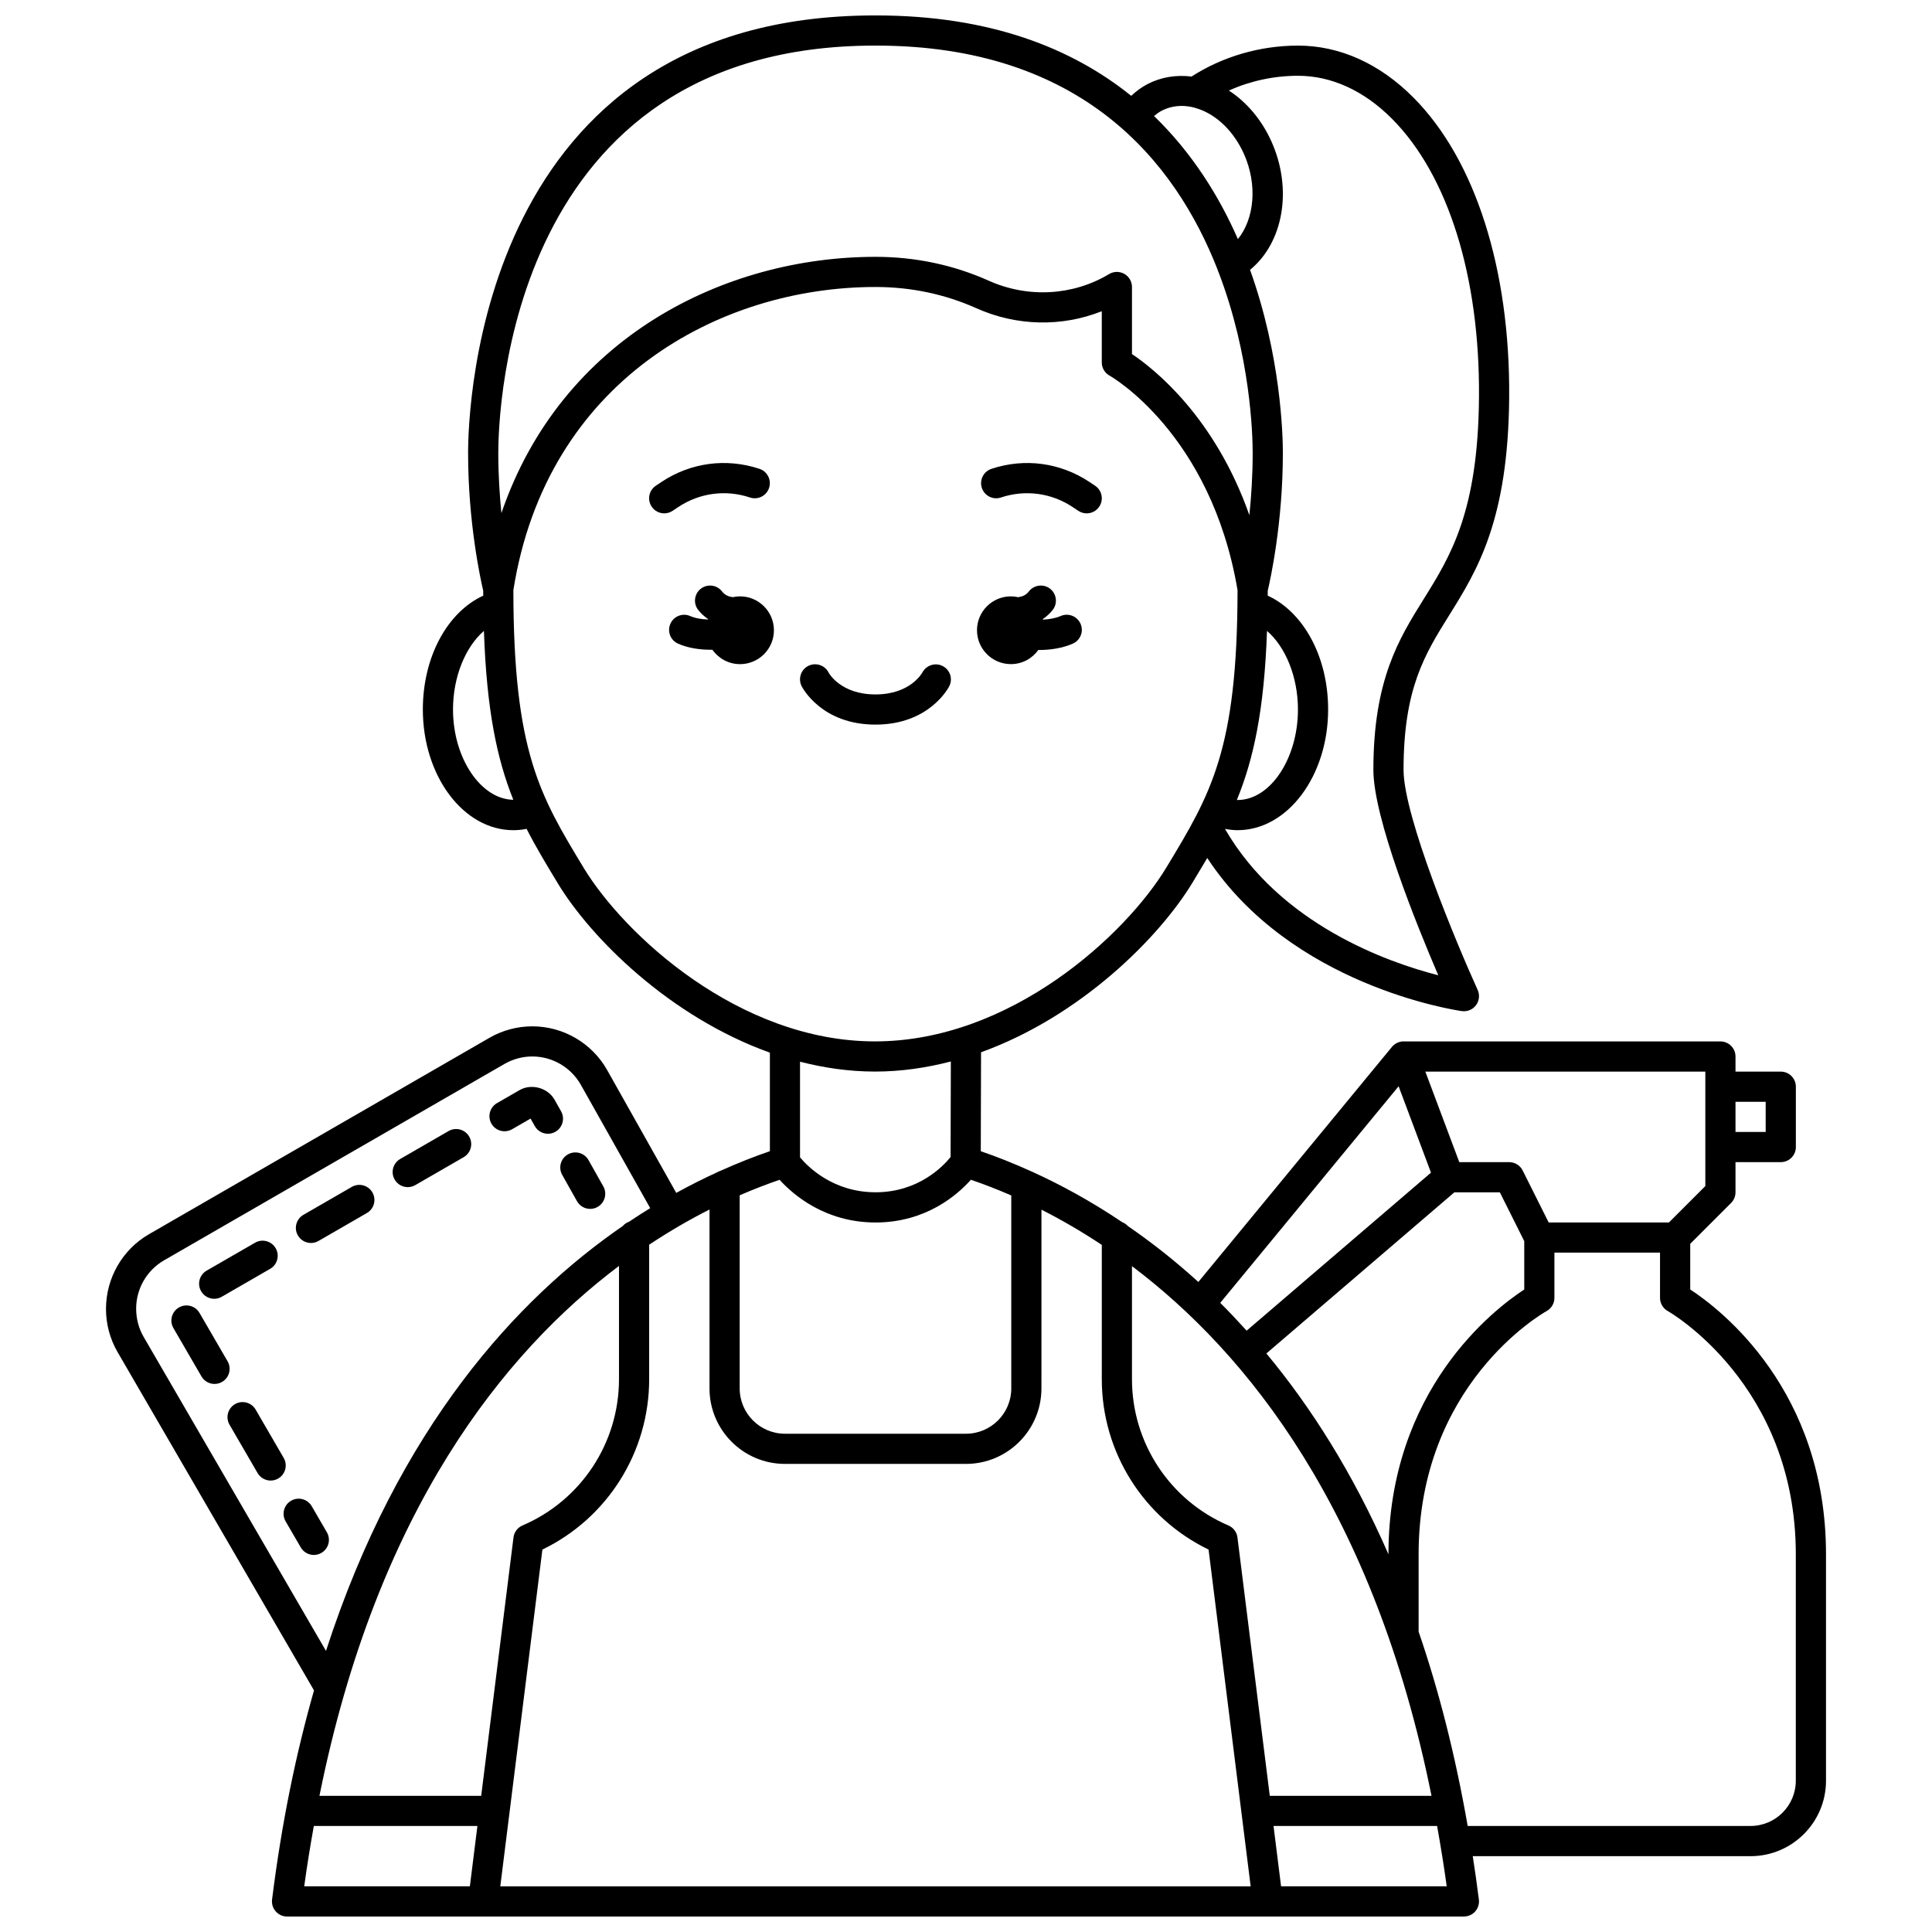 <?xml version="1.0" encoding="UTF-8"?>
<!-- Uploaded to: ICON Repo, www.iconrepo.com, Generator: ICON Repo Mixer Tools -->
<svg width="800px" height="800px" version="1.1" viewBox="144 144 512 512" xmlns="http://www.w3.org/2000/svg">
 <defs>
  <clipPath id="a">
   <path d="m172 148.09h456v503.81h-456z"/>
  </clipPath>
 </defs>
 <path d="m411.9 320c3.008 0 5.648-1.492 7.281-3.758 0.09 0 0.164 0.012 0.25 0.012 2.941 0 6.059-0.473 8.84-1.664 2.031-0.867 2.973-3.219 2.098-5.25-0.867-2.031-3.238-2.981-5.25-2.098-1.469 0.625-3.125 0.891-4.738 0.965-0.016-0.043-0.023-0.09-0.039-0.133 0.98-0.684 1.891-1.469 2.66-2.469 1.344-1.75 1.012-4.258-0.742-5.606-1.75-1.34-4.262-1.004-5.606 0.742-0.754 0.988-1.75 1.375-2.824 1.52-0.625-0.137-1.266-0.219-1.934-0.219-4.957 0-8.98 4.023-8.98 8.98 0.004 4.953 4.027 8.977 8.984 8.977z"/>
 <path d="m340.11 302.04c-0.664 0-1.309 0.082-1.93 0.219-1.066-0.145-2.07-0.527-2.832-1.52-1.336-1.742-3.852-2.082-5.606-0.734-1.75 1.344-2.082 3.856-0.734 5.606 0.77 0.996 1.68 1.781 2.66 2.465-0.012 0.031-0.02 0.062-0.027 0.094-1.691-0.059-3.383-0.316-4.699-0.898-2.012-0.91-4.383 0.008-5.277 2.023-0.902 2.016 0.004 4.383 2.023 5.277 2.59 1.16 5.723 1.621 8.742 1.621 0.121 0 0.23-0.016 0.352-0.02 1.625 2.312 4.297 3.832 7.336 3.832 4.957 0 8.98-4.023 8.98-8.98-0.008-4.961-4.031-8.984-8.988-8.984z"/>
 <g clip-path="url(#a)">
  <path d="m591.93 485.73v-12.102l10.824-10.824c0.75-0.75 1.172-1.766 1.172-2.828v-7.996h11.996c2.211 0 4-1.789 4-4v-15.992c0-2.211-1.789-4-4-4h-11.996v-4c0-2.211-1.789-4-4-4l-83.875 0.004c-0.5-0.027-0.961 0.062-1.434 0.23 0 0.004-0.004 0.004-0.004 0.004h-0.004c-0.027 0.012-0.055 0.02-0.082 0.031-0.016 0-0.008 0.004-0.008 0.004h-0.004c-0.684 0.266-1.254 0.703-1.688 1.242l-51.254 62.234c-6.289-5.727-12.562-10.613-18.664-14.812-0.41-0.449-0.906-0.797-1.488-1.02-8.402-5.656-16.418-9.973-23.637-13.266-0.145-0.074-0.285-0.145-0.441-0.199-4.898-2.219-9.438-3.992-13.426-5.356l0.07-26.219c26.398-9.535 47.23-30.391 56.082-45.031 1.344-2.219 2.629-4.352 3.867-6.457 22.164 33.754 65.512 40.297 67.445 40.574 0.195 0.027 0.383 0.039 0.57 0.039 1.25 0 2.438-0.582 3.203-1.598 0.875-1.172 1.043-2.723 0.438-4.055-5.461-12.016-19.637-45.91-19.637-58.32 0-21.574 5.621-30.594 12.133-41.035 7.324-11.746 15.629-25.066 15.859-57.766 0.238-33.961-9-62.875-25.348-79.336-8.961-9.027-19.551-13.793-30.633-13.793-10.078 0-20.008 2.922-28.199 8.203-4.027-0.504-8.027 0.129-11.582 1.953-1.598 0.824-3.062 1.891-4.402 3.16-15.664-12.621-37.395-21.312-67.633-21.312h-0.281c-104.79 0-107.82 104.09-107.82 115.96 0 18.539 3.312 33.543 4 36.461 0 0.469 0.016 0.879 0.016 1.34-9.555 4.406-16.008 16.273-16.008 30.172 0 17.637 10.762 31.988 23.992 31.988 1.172 0 2.34-0.125 3.504-0.352 2.445 4.801 5.219 9.391 8.258 14.414 8.777 14.512 29.695 35.406 56.215 44.887v26.117c-3.922 1.34-8.371 3.07-13.176 5.234-0.289 0.094-0.543 0.211-0.801 0.359-3.445 1.574-7.07 3.383-10.836 5.461l-18.309-32.551c-4.023-7.144-11.621-11.59-19.836-11.59-3.984 0-7.914 1.055-11.371 3.047l-90.227 52.047c-7.023 4.055-11.383 11.609-11.383 19.82 0 4.012 1.066 7.965 3.078 11.426l52.047 89.641c-4.727 16.582-8.555 34.945-11.113 55.426-0.145 1.137 0.211 2.281 0.969 3.144 0.762 0.867 1.852 1.359 3 1.359h311.88c1.148 0 2.238-0.492 3-1.352 0.754-0.863 1.113-2.008 0.969-3.144-0.488-3.918-1.043-7.731-1.625-11.5l73.625 0.004c11.023 0 19.992-8.969 19.992-19.992v-59.977c0.004-43.586-27.992-64.988-35.984-70.211zm19.992-49.746v7.996h-7.996v-7.996zm-15.992-7.996v30.332l-9.652 9.652h-31.859l-6.894-13.781c-0.676-1.355-2.059-2.211-3.574-2.211h-13.223l-8.996-23.992zm-287.89 51.492v30.008c0 16.898-10.035 32.117-25.566 38.773-1.309 0.559-2.219 1.766-2.394 3.18l-8.559 68.473h-42.863c15.223-75.73 48.941-117.53 79.383-140.43zm-20.301 75.172c17.266-8.355 28.297-25.836 28.297-45.16v-35.637c5.566-3.688 10.941-6.769 15.992-9.324v47.426c0 11.023 8.969 19.992 19.992 19.992h47.98c11.023 0 19.992-8.969 19.992-19.992l0.004-47.379c5.055 2.559 10.434 5.644 15.992 9.336v35.582c0 19.324 11.031 36.801 28.297 45.16l11.156 89.25h-198.86zm184.2-3.207c-0.176-1.41-1.082-2.617-2.394-3.18-15.523-6.656-25.562-21.879-25.562-38.773v-29.949c30.453 22.926 64.164 64.719 79.379 140.37h-42.859zm7.664-48.762 49.824-42.707h12.047l6.469 12.938v12.816c-7.992 5.219-35.973 26.613-35.988 70.18-9.453-21.637-20.625-39.117-32.352-53.227zm35.043-70.809 8.582 22.891-48.855 41.875c-2.324-2.57-4.652-5.043-6.996-7.371zm-102.65 28.934v51.148c0 6.613-5.383 11.996-11.996 11.996h-47.98c-6.613 0-11.996-5.383-11.996-11.996v-51.191c3.828-1.66 7.379-3.016 10.574-4.106 3.598 3.965 12.062 11.312 25.434 11.312s21.719-7.344 25.262-11.324c3.234 1.105 6.828 2.477 10.703 4.16zm67.773-149.61c4.894 4.215 8.199 12.148 8.199 20.82 0 13.004-7.324 23.992-15.992 23.992-0.062 0-0.133-0.02-0.195-0.02 4.414-10.754 7.258-23.812 7.988-44.793zm33.156-135.69c14.855 14.961 23.25 41.805 23.023 73.645-0.211 30.441-7.555 42.211-14.645 53.59-6.562 10.523-13.344 21.402-13.344 45.27 0 12.77 11.461 41.082 17.195 54.445-13.449-3.445-41.922-13.508-56.523-38.793 1.105 0.199 2.219 0.34 3.344 0.34 13.23 0 23.992-14.352 23.992-31.988 0-13.895-6.453-25.766-16.012-30.168 0-0.461 0.016-0.875 0.016-1.344 0.688-2.918 4-17.922 4-36.461 0-4.938-0.551-25.828-8.695-48.539 8.77-7.152 11.359-21.273 5.688-33.965-2.578-5.758-6.559-10.469-11.305-13.551 5.648-2.527 11.934-3.91 18.309-3.91 8.906 0 17.535 3.953 24.957 11.43zm-61.082-2.156c2.969-1.527 6.367-1.691 9.82-0.473 5.023 1.758 9.395 6.109 11.996 11.922 3.652 8.16 2.754 17.203-1.605 22.562-5.008-11.422-12.145-22.855-22.219-32.613 0.637-0.527 1.293-1.031 2.008-1.398zm-75.973-17.27h0.281c54.551 0 79.312 30.637 90.543 59.422 0.062 0.164 0.066 0.34 0.156 0.496 0.016 0.023 0.035 0.043 0.051 0.066 8.531 22.207 9.07 43.176 9.07 47.977 0 5.953-0.367 11.559-0.879 16.473-9.191-26.133-25.352-38.84-31.109-42.684v-17.773c0-1.441-0.773-2.766-2.027-3.481-1.254-0.711-2.797-0.691-4.031 0.051-9.594 5.758-21.531 6.414-31.914 1.754-9.383-4.195-19.477-6.32-30-6.32-39.785 0-83.164 21.191-99.133 67.918-0.48-4.785-0.828-10.195-0.828-15.938 0-11.051 2.797-107.96 99.82-107.96zm-111.82 175.93c0-8.668 3.309-16.602 8.195-20.816 0.711 20.996 3.488 34.066 7.789 44.75-8.535-0.086-15.984-10.953-15.984-23.934zm34.594 41.914c-11.566-19.117-18.559-30.691-18.598-73.531 8.793-55.492 54.496-80.34 95.961-80.34 9.391 0 18.391 1.895 26.734 5.625 10.676 4.789 22.688 5.004 33.242 0.797v13.57c0 1.457 0.793 2.801 2.07 3.504 0.27 0.148 26.871 15.258 33.91 56.844-0.043 42.379-7.086 54.043-18.883 73.535-10.762 17.805-41.254 46.051-77.215 46.051-35.953 0-66.445-28.246-77.223-46.055zm77.223 54.051c6.93 0 13.656-0.996 20.117-2.676l-0.07 25.328c-1.996 2.477-8.551 9.336-19.887 9.336-11.172 0-17.84-6.66-20.012-9.25v-25.352c6.387 1.637 13.016 2.613 19.852 2.613zm-193.79 70.332c-1.305-2.246-1.996-4.809-1.996-7.516 0-5.258 2.828-10.16 7.387-12.789l90.227-52.051c2.242-1.293 4.789-1.977 7.371-1.977 5.324 0 10.258 2.883 12.867 7.523l18.379 32.668c-1.848 1.137-3.711 2.328-5.598 3.594-0.656 0.23-1.215 0.621-1.664 1.137-27.852 19.184-59.398 53.117-78.66 112.61zm45.09 129.59h43.352l-2 15.992h-43.898c0.746-5.508 1.617-10.801 2.547-15.992zm256.33 15.992-2-15.992h43.348c0.926 5.195 1.801 10.488 2.547 15.992zm136.41-27.988c0 6.613-5.383 11.996-11.996 11.996h-74.961c-3.324-19.039-7.734-36.176-13.004-51.492v-20.48c0-44.918 32.551-63.707 33.926-64.48 1.273-0.703 2.062-2.043 2.062-3.496v-11.996h27.988v11.996c0 1.453 0.789 2.789 2.059 3.496 0.34 0.188 33.926 19.371 33.926 64.48z"/>
 </g>
 <path d="m395.58 325.82c0.977-1.953 0.191-4.301-1.75-5.305-1.934-1.012-4.34-0.246-5.379 1.68-0.129 0.238-3.254 5.836-12.445 5.836-9.191 0-12.316-5.598-12.414-5.785-0.992-1.977-3.391-2.762-5.367-1.789-1.977 0.988-2.773 3.391-1.789 5.367 0.207 0.414 5.266 10.203 19.57 10.203 14.301 0 19.363-9.789 19.574-10.207z"/>
 <path d="m226.61 543.16c-1.105-1.906-3.551-2.562-5.465-1.453-1.91 1.109-2.562 3.559-1.453 5.465l4.016 6.914c0.742 1.277 2.082 1.992 3.461 1.992 0.68 0 1.371-0.172 2.004-0.539 1.91-1.109 2.562-3.559 1.453-5.465z"/>
 <path d="m204.31 504.75-7.434-12.801c-1.105-1.906-3.547-2.566-5.465-1.453-1.91 1.109-2.562 3.559-1.453 5.465l7.43 12.805c0.742 1.277 2.082 1.992 3.461 1.992 0.68 0 1.371-0.172 2.004-0.539 1.914-1.109 2.566-3.555 1.457-5.469z"/>
 <path d="m219.18 530.36-7.434-12.805c-1.105-1.906-3.547-2.551-5.465-1.453-1.91 1.109-2.562 3.559-1.453 5.465l7.434 12.805c0.746 1.277 2.082 1.992 3.461 1.992 0.68 0 1.371-0.176 2.004-0.539 1.91-1.109 2.562-3.555 1.453-5.465z"/>
 <path d="m237.23 458.54-12.824 7.402c-1.914 1.105-2.57 3.551-1.465 5.461 0.742 1.281 2.082 2 3.465 2 0.68 0 1.367-0.172 1.996-0.535l12.824-7.402c1.914-1.105 2.57-3.551 1.465-5.461-1.105-1.914-3.551-2.566-5.461-1.465z"/>
 <path d="m200.77 488.19c0.68 0 1.367-0.172 1.996-0.535l12.828-7.402c1.914-1.105 2.57-3.551 1.465-5.461-1.105-1.91-3.559-2.57-5.461-1.465l-12.832 7.398c-1.914 1.105-2.57 3.551-1.465 5.461 0.742 1.285 2.086 2.004 3.469 2.004z"/>
 <path d="m289.21 444.46c0.664 0 1.336-0.164 1.957-0.516 1.922-1.082 2.606-3.519 1.523-5.441l-1.738-3.086c-1.781-3.152-6.141-4.328-9.262-2.527l-5.981 3.449c-1.914 1.105-2.57 3.551-1.465 5.461 1.105 1.91 3.551 2.562 5.461 1.465l4.902-2.828 1.117 1.984c0.734 1.309 2.086 2.039 3.484 2.039z"/>
 <path d="m262.88 443.74-12.824 7.402c-1.914 1.105-2.57 3.551-1.465 5.461 0.742 1.281 2.082 2 3.465 2 0.68 0 1.367-0.172 1.996-0.535l12.824-7.402c1.914-1.105 2.57-3.551 1.465-5.461-1.105-1.914-3.555-2.57-5.461-1.465z"/>
 <path d="m292.99 455.36 3.918 6.969c0.734 1.305 2.09 2.039 3.492 2.039 0.664 0 1.336-0.164 1.957-0.512 1.922-1.082 2.606-3.523 1.527-5.445l-3.918-6.969c-1.082-1.922-3.519-2.602-5.445-1.527-1.93 1.082-2.613 3.516-1.531 5.445z"/>
 <path d="m409.26 275.84c6.438-2.141 13.379-1.219 19.031 2.551l1.477 0.984c0.684 0.453 1.457 0.672 2.215 0.672 1.293 0 2.562-0.625 3.332-1.781 1.227-1.84 0.73-4.32-1.109-5.547l-1.477-0.984c-7.727-5.148-17.195-6.418-26-3.481-2.09 0.695-3.227 2.957-2.527 5.059 0.707 2.098 2.949 3.234 5.059 2.527z"/>
 <path d="m323.72 278.39c5.648-3.766 12.578-4.695 19.031-2.551 2.109 0.703 4.359-0.434 5.059-2.527s-0.434-4.363-2.527-5.059c-8.812-2.938-18.281-1.664-26 3.481l-1.477 0.984c-1.84 1.227-2.336 3.707-1.109 5.547 0.77 1.16 2.043 1.781 3.332 1.781 0.758 0 1.531-0.219 2.215-0.672z"/>
</svg>